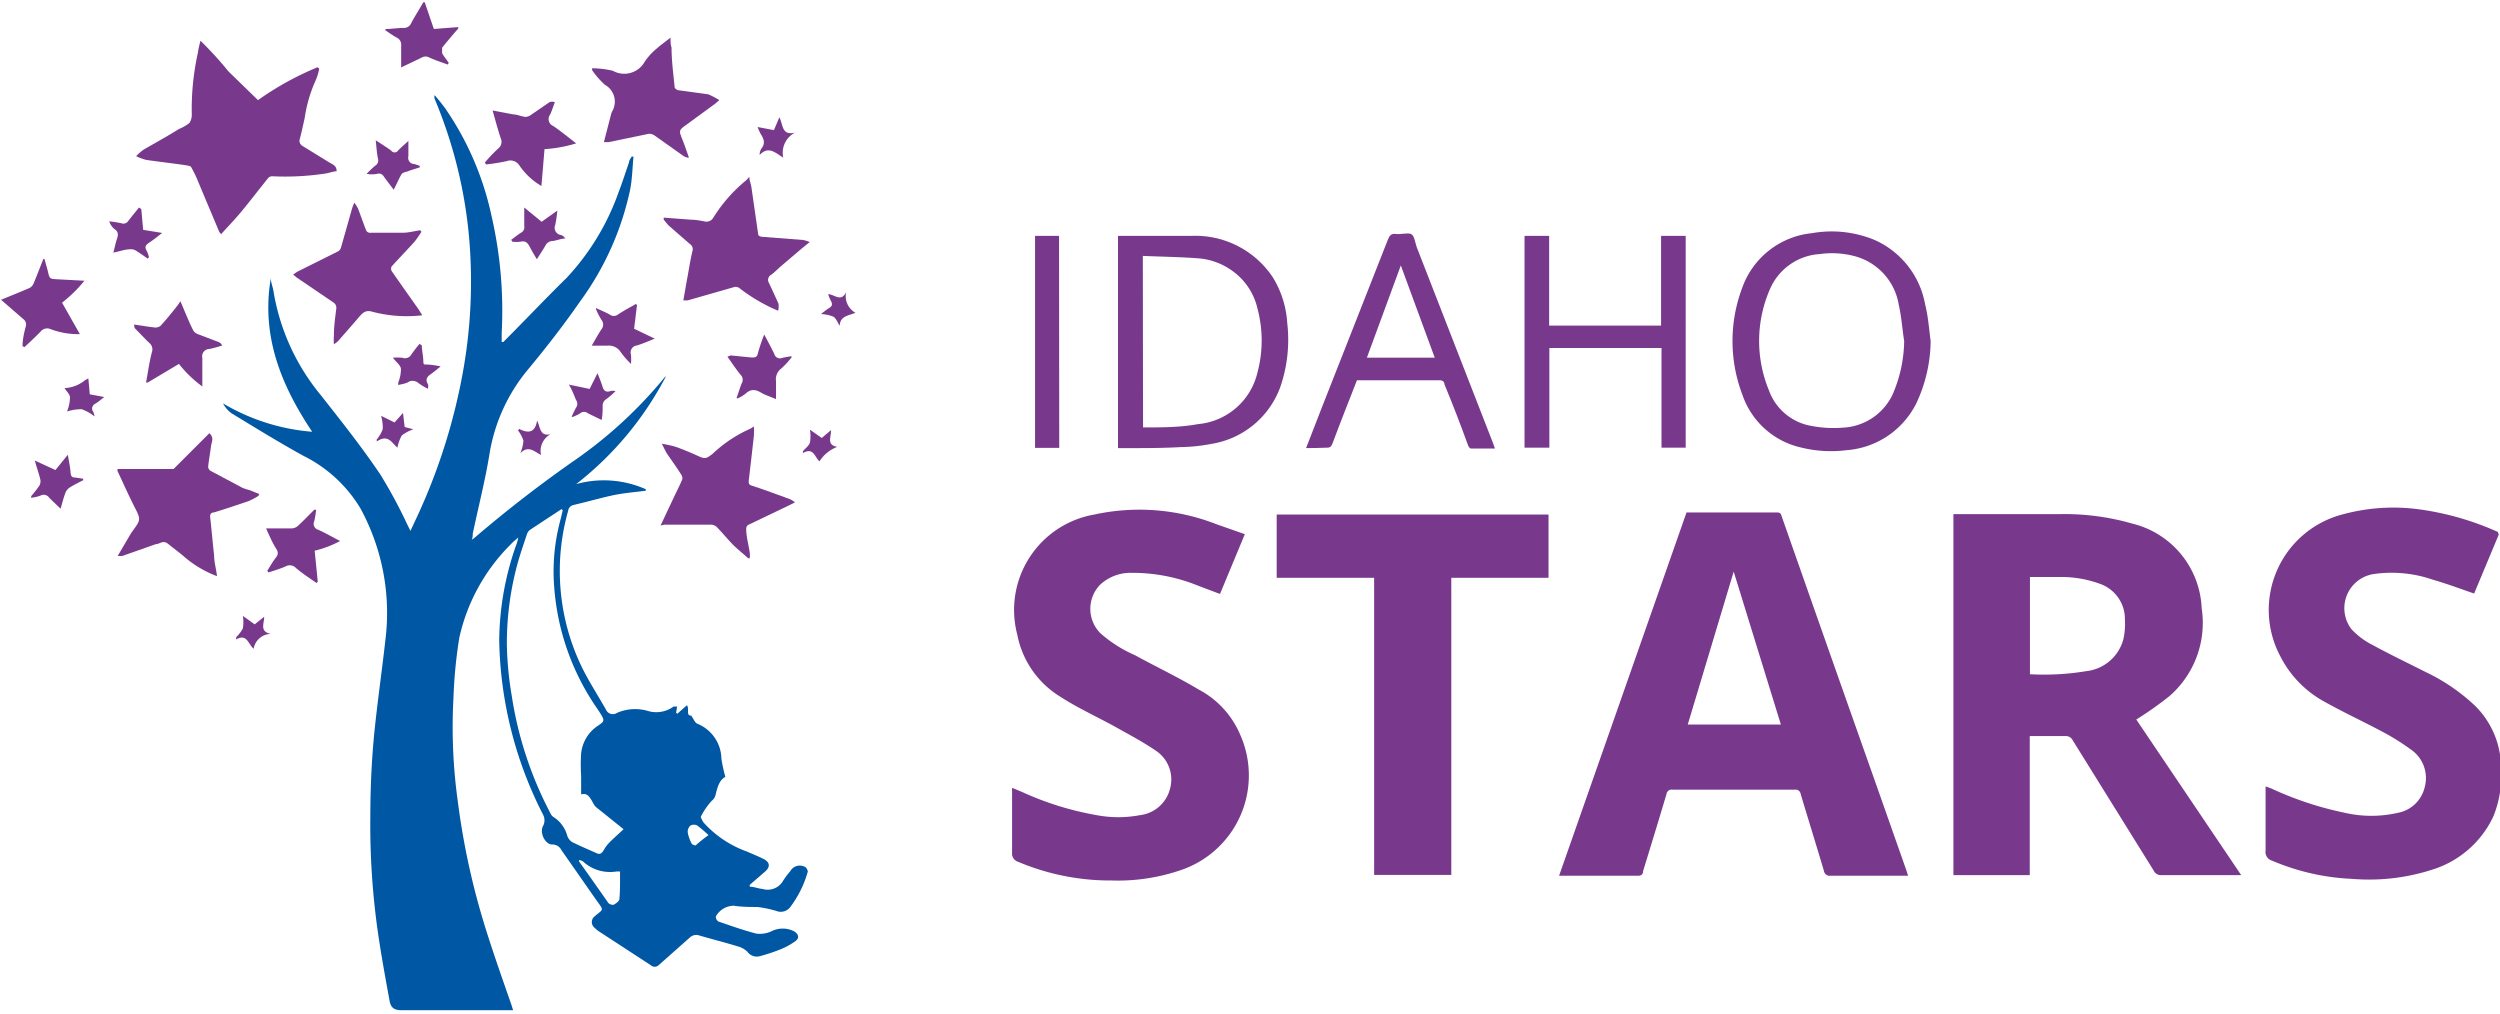 <svg xmlns="http://www.w3.org/2000/svg" viewBox="0 0 120.84 48.85" width="111px" height="45px"><defs><style>.cls-1{fill:#0057a4;}.cls-2{fill:#78398d;}</style></defs><title>idaho-stars-logo</title><path class="cls-1" d="M42.79,64.32c-.53.07-1.06.11-1.58.22s-1.27.32-1.91.47a.33.33,0,0,0-.26.29,10.67,10.67,0,0,0,.69,7.6c.34.68.76,1.33,1.14,2a.36.36,0,0,0,.53.16,2.19,2.19,0,0,1,1.48-.1,1.41,1.41,0,0,0,1.26-.21l.09,0h.08l-.05.3.06.05.46-.41c.14.16-.06.51.21.5.12.17.18.34.29.39a1.86,1.86,0,0,1,1.17,1.69,7,7,0,0,0,.19.88c-.32.18-.39.55-.48.9a.5.5,0,0,1-.18.26,3.33,3.33,0,0,0-.53.78s.08.19.14.27a5.15,5.15,0,0,0,2.09,1.4c.27.12.55.23.81.36s.37.35.07.61l-.74.64v.09c.21,0,.41.09.62.11a.86.86,0,0,0,1-.41,3.66,3.66,0,0,1,.34-.45.52.52,0,0,1,.68-.22c.08,0,.19.21.16.26a5.14,5.14,0,0,1-.87,1.73.58.58,0,0,1-.65.15,5.62,5.62,0,0,0-.91-.19c-.38,0-.76,0-1.13-.06a1,1,0,0,0-.88.52.28.28,0,0,0,.12.24c.61.21,1.22.43,1.85.59a1.36,1.36,0,0,0,.71-.11,1.2,1.2,0,0,1,1.11,0c.23.15.27.35,0,.51a3.37,3.37,0,0,1-.67.36,8.8,8.8,0,0,1-1,.33.56.56,0,0,1-.59-.21,1.05,1.05,0,0,0-.45-.26c-.62-.19-1.25-.35-1.87-.53a.45.45,0,0,0-.47.1l-1.5,1.33a.28.28,0,0,1-.39,0l-2.5-1.63a1,1,0,0,1-.19-.16.35.35,0,0,1,0-.58c.4-.35.45-.24.08-.75l-1.71-2.45a.48.48,0,0,0-.44-.26c-.33,0-.61-.54-.45-.88a.58.58,0,0,0,0-.58,19.18,19.18,0,0,1-2.11-8.41A14.17,14.17,0,0,1,36.51,67a1.86,1.86,0,0,0,.12-.42c-.12.11-.25.21-.36.33a9.15,9.15,0,0,0-2.49,4.52,23.16,23.16,0,0,0-.28,2.87,26.1,26.1,0,0,0,.21,5.05,35.76,35.76,0,0,0,1.44,6.44c.36,1.13.76,2.26,1.15,3.38l.08.26c-.17,0-.32,0-.48,0H31c-.36,0-.53-.11-.59-.46-.2-1.09-.4-2.18-.56-3.28a36.75,36.75,0,0,1-.37-5.59c0-1.24.05-2.49.16-3.73.15-1.62.39-3.23.57-4.85A10.55,10.55,0,0,0,29,65.17a6.67,6.67,0,0,0-2.76-2.54c-1.18-.65-2.33-1.36-3.48-2.06a1.43,1.43,0,0,1-.4-.47,10,10,0,0,0,4.31,1.37c-1.52-2.27-2.47-4.65-2-7.42,0,.21.1.42.13.63a10.55,10.55,0,0,0,2.27,5c1,1.27,2,2.53,2.89,3.85a23.79,23.79,0,0,1,1.31,2.43l.15.3.35-.75A28.66,28.66,0,0,0,34,58.33a24.61,24.61,0,0,0,.25-6.3,22.45,22.45,0,0,0-1.66-6.65.3.3,0,0,1,0-.18l.25.3.24.31A14.47,14.47,0,0,1,35.33,51a20.43,20.43,0,0,1,.5,5.69c0,.14,0,.28,0,.44l.08,0c1-1,2-2.06,3.06-3.1a11.82,11.82,0,0,0,2.5-4.11c.19-.49.35-1,.52-1.49,0-.09.08-.18.12-.26h.09c-.05.53-.06,1.07-.16,1.59a14.08,14.08,0,0,1-2.42,5.41c-.77,1.11-1.6,2.18-2.46,3.22a8.5,8.5,0,0,0-1.92,4.15c-.21,1.3-.54,2.57-.81,3.86,0,.09,0,.18-.05.29l.12-.08a61.66,61.66,0,0,1,5-3.86,21.4,21.4,0,0,0,4.19-3.89.19.19,0,0,1,.08-.07A15.93,15.93,0,0,1,39.43,64a5,5,0,0,1,3.37.25ZM39.67,79c0-.32,0-.61,0-.9a8.3,8.3,0,0,1,0-1.08,1.83,1.83,0,0,1,.78-1.32c.36-.24.37-.26.14-.63l-.11-.17A11.82,11.82,0,0,1,38.37,69a9.54,9.54,0,0,1,.27-3.16c.05-.19.1-.39.14-.58l-.06-.05-1.52,1a.43.43,0,0,0-.15.21c-.16.49-.34,1-.47,1.48a14.63,14.63,0,0,0-.5,3.88,16.6,16.6,0,0,0,.24,2.48,18,18,0,0,0,1.86,5.64.44.44,0,0,0,.15.19A1.55,1.55,0,0,1,39,81a.58.58,0,0,0,.23.3c.4.2.81.37,1.21.55.13.06.22,0,.3-.12a1.83,1.83,0,0,1,.3-.41c.22-.22.45-.42.68-.64L40.4,79.62a.52.52,0,0,1-.12-.15C40.13,79.21,40,78.89,39.67,79Zm1.87,3.73a.81.81,0,0,0-.2,0,1.92,1.92,0,0,1-1.59-.5.55.55,0,0,0-.18-.06s0,.06,0,.07c.47.66.93,1.31,1.41,2a.3.3,0,0,0,.27.09c.11-.06.27-.18.27-.28C41.56,83.57,41.55,83.15,41.55,82.7Zm4.3-1.75a6.4,6.4,0,0,0-.56-.48.36.36,0,0,0-.32,0,.41.41,0,0,0-.14.32,1.74,1.74,0,0,0,.18.53c0,.06.17.13.21.11C45.42,81.27,45.6,81.13,45.85,80.95Z" transform="translate(-11.58 -40.67)"/><path class="cls-2" d="M106,65.45h.29c1.64,0,3.28,0,4.92,0a11.84,11.84,0,0,1,3.44.46A4.4,4.4,0,0,1,118,70a4.69,4.69,0,0,1-1.56,4.25,17.29,17.29,0,0,1-1.6,1.13l5.07,7.52-.25,0h-3.61a.38.38,0,0,1-.37-.22l-3.91-6.29a.37.37,0,0,0-.37-.21c-.56,0-1.12,0-1.71,0V82.9H106Zm3.7,7.74a12.47,12.47,0,0,0,2.73-.15,2.09,2.09,0,0,0,1.79-1.56,3.49,3.49,0,0,0,.07-.93,1.8,1.8,0,0,0-1.18-1.72,5.42,5.42,0,0,0-1.86-.34c-.51,0-1,0-1.55,0Z" transform="translate(-11.58 -40.67)"/><path class="cls-2" d="M93.1,65.37h4.32c.15,0,.23,0,.28.19q2.28,6.5,4.58,13l1.45,4.12.08.25h-3.75a.28.28,0,0,1-.32-.24c-.37-1.24-.75-2.47-1.12-3.7a.25.25,0,0,0-.29-.22H92.42a.25.25,0,0,0-.29.22c-.37,1.24-.75,2.48-1.13,3.72,0,.12-.06.22-.23.22H87.08l-.14,0Zm2.28,2.86-2.22,7.39h4.5Z" transform="translate(-11.58 -40.67)"/><path class="cls-2" d="M71.75,66.42l-1.2,2.89-1.06-.4a8.38,8.38,0,0,0-3.2-.62,2.15,2.15,0,0,0-1.53.57,1.67,1.67,0,0,0,0,2.34,6.34,6.34,0,0,0,1.68,1.07c1,.55,2.08,1.06,3.08,1.66a4.4,4.4,0,0,1,2,2.17,4.83,4.83,0,0,1-2.87,6.56,9.36,9.36,0,0,1-3.33.5,11.44,11.44,0,0,1-4.52-.9.42.42,0,0,1-.3-.45c0-.94,0-1.88,0-2.82v-.31l.48.2A14.74,14.74,0,0,0,64.58,80a5.62,5.62,0,0,0,2.11,0,1.7,1.7,0,0,0,1.44-1.26,1.67,1.67,0,0,0-.72-1.88c-.6-.41-1.25-.75-1.89-1.11-.9-.5-1.84-.92-2.7-1.48a4.51,4.51,0,0,1-2.07-3,4.68,4.68,0,0,1,3.73-5.8,10.23,10.23,0,0,1,5.9.47Z" transform="translate(-11.58 -40.67)"/><path class="cls-2" d="M132.36,66.44l-1.19,2.85c-.67-.23-1.3-.47-2-.67a6.08,6.08,0,0,0-2.8-.28A1.67,1.67,0,0,0,125.23,71a3.52,3.52,0,0,0,1,.76c.86.47,1.74.89,2.61,1.33a9.23,9.23,0,0,1,2.38,1.63,4.22,4.22,0,0,1,1.25,3,5.26,5.26,0,0,1-.37,2.34,4.84,4.84,0,0,1-3,2.59,9.93,9.93,0,0,1-3.85.43,11,11,0,0,1-3.85-.88.43.43,0,0,1-.31-.48c0-.93,0-1.86,0-2.8v-.31l.27.1a16.2,16.2,0,0,0,3.57,1.18,5.73,5.73,0,0,0,2.55,0,1.64,1.64,0,0,0,1.3-1.24,1.67,1.67,0,0,0-.68-1.83,11.19,11.19,0,0,0-1.4-.87c-.92-.49-1.87-.93-2.78-1.44a5.16,5.16,0,0,1-2.13-2.21,4.77,4.77,0,0,1,3-6.83,9.34,9.34,0,0,1,3.57-.27,13.75,13.75,0,0,1,3.95,1.11Z" transform="translate(-11.58 -40.67)"/><path class="cls-2" d="M78,68.53H73.29V65.47H86.43v3.06H81.73V82.89H78Z" transform="translate(-11.58 -40.67)"/><path class="cls-2" d="M21.27,42.57a16.68,16.68,0,0,1,1.35,1.48l1.43,1.39a14.57,14.57,0,0,1,2.88-1.59l.08.07a2.65,2.65,0,0,1-.16.54,6.73,6.73,0,0,0-.54,1.83c-.07.32-.14.64-.23,1a.29.29,0,0,0,.13.37l1.3.8c.15.09.35.15.34.42-.16,0-.32.07-.49.1a12.91,12.91,0,0,1-2.63.14.27.27,0,0,0-.2.1c-.42.52-.83,1.06-1.26,1.58s-.67.74-1,1.12a.63.63,0,0,1-.1-.13l-1-2.38a5.33,5.33,0,0,0-.34-.71c0-.08-.21-.1-.32-.12-.62-.09-1.24-.16-1.86-.25a2.63,2.63,0,0,1-.49-.18,2.37,2.37,0,0,1,.35-.31c.57-.33,1.14-.64,1.71-1a2.17,2.17,0,0,0,.51-.29.7.7,0,0,0,.12-.42,12.54,12.54,0,0,1,.3-3C21.16,43,21.21,42.81,21.27,42.57Z" transform="translate(-11.58 -40.67)"/><path class="cls-2" d="M104.9,57.09a7.24,7.24,0,0,1-.69,3,4.11,4.11,0,0,1-3.37,2.27,6,6,0,0,1-2.21-.13,3.9,3.9,0,0,1-2.83-2.55,7.29,7.29,0,0,1,0-5.19,4,4,0,0,1,3.37-2.62,5.44,5.44,0,0,1,3,.32,4.22,4.22,0,0,1,2.46,3.11C104.78,55.88,104.82,56.49,104.9,57.09Zm-1.28,0c-.09-.58-.13-1.18-.26-1.75A2.92,2.92,0,0,0,101.29,53a4.25,4.25,0,0,0-1.74-.12,2.81,2.81,0,0,0-2.41,1.68,6.25,6.25,0,0,0-.06,4.9,2.66,2.66,0,0,0,2.07,1.73,5.64,5.64,0,0,0,1.52.08,2.8,2.8,0,0,0,2.39-1.6A6.68,6.68,0,0,0,103.62,57.08Z" transform="translate(-11.58 -40.67)"/><path class="cls-2" d="M65.62,62.26V52h.18c1.14,0,2.28,0,3.41,0A4.5,4.5,0,0,1,73.1,54a4.77,4.77,0,0,1,.7,2.21,7,7,0,0,1-.34,3.11,4.26,4.26,0,0,1-3.35,2.74,8.14,8.14,0,0,1-1.44.15C67.66,62.27,66.66,62.26,65.62,62.26Zm1.21-1c.9,0,1.79,0,2.66-.16a3.25,3.25,0,0,0,2.87-2.49,6,6,0,0,0,0-3.1,3.08,3.08,0,0,0-1.26-1.85,3.22,3.22,0,0,0-1.56-.57c-.9-.07-1.8-.08-2.72-.12Z" transform="translate(-11.58 -40.67)"/><path class="cls-2" d="M91.89,57.42H86.47v4.82h-1.2V52h1.19v4.34h5.41V52h1.19V62.24H91.89Z" transform="translate(-11.58 -40.67)"/><path class="cls-2" d="M74.71,62.26l.75-1.93q1.61-4.08,3.21-8.16c.08-.2.17-.29.39-.26s.55-.07.72,0,.2.42.28.64L83.74,62l.1.28c-.41,0-.79,0-1.16,0-.06,0-.13-.11-.15-.18Q82,60.63,81.4,59.18c0-.11-.08-.2-.23-.2h-4c-.39,1-.79,2-1.18,3.05-.06.15-.12.22-.29.21C75.39,62.25,75.07,62.26,74.71,62.26Zm6.22-4.37-1.64-4.46-1.64,4.46Z" transform="translate(-11.58 -40.67)"/><path class="cls-2" d="M24.07,64.57a3.3,3.3,0,0,1-.47.25c-.56.19-1.12.38-1.68.55-.13,0-.2.09-.18.24.07.61.12,1.23.19,1.84,0,.31.09.61.14,1a5.24,5.24,0,0,1-1.54-.9c-.26-.23-.54-.43-.81-.65s-.4,0-.6,0l-1.62.57a1,1,0,0,1-.23,0l.64-1.09.07-.1c.42-.57.41-.57.09-1.2s-.54-1.14-.81-1.71a.88.88,0,0,1,0-.1h2.71l1.73-1.73c.25.23.1.44.08.62s-.1.65-.14,1a.26.26,0,0,0,.12.2l1.54.82a3.33,3.33,0,0,0,.37.12l.44.18Z" transform="translate(-11.58 -40.67)"/><path class="cls-2" d="M49.19,55.62a8.37,8.37,0,0,1-1.84-1.07.31.31,0,0,0-.33-.06l-2.2.63-.21,0c.07-.39.13-.76.2-1.13s.14-.84.24-1.25a.3.3,0,0,0-.13-.35l-1-.87a3,3,0,0,1-.26-.31l0-.09,1.33.1c.23,0,.46.05.68.09a.38.38,0,0,0,.39-.19,7.27,7.27,0,0,1,1.57-1.79,1.3,1.3,0,0,0,.17-.19c0,.2.08.35.1.51q.16,1.11.32,2.22c0,.15.11.17.24.18l1.94.15a1.75,1.75,0,0,1,.32.1l-.36.29-1,.85c-.17.14-.32.31-.5.44a.28.28,0,0,0-.11.4c.16.34.32.69.46,1a1.13,1.13,0,0,1,0,.26Z" transform="translate(-11.58 -40.67)"/><path class="cls-2" d="M43.51,66l.64-1.36c.14-.29.28-.57.41-.87a.32.32,0,0,0-.06-.24c-.22-.35-.46-.68-.68-1-.08-.13-.14-.27-.25-.48a5.49,5.49,0,0,1,.68.15c.36.13.72.28,1.07.44s.4.13.7-.1a6.41,6.41,0,0,1,1.79-1.2,1.44,1.44,0,0,0,.21-.13,4.42,4.42,0,0,1,0,.45q-.12,1.09-.25,2.18c0,.14,0,.19.17.24.61.2,1.22.43,1.83.65a1.58,1.58,0,0,1,.24.15l-.36.18-1.92.92a.24.24,0,0,0-.08.2c0,.38.12.76.17,1.14a1.3,1.3,0,0,1,0,.26l-.08,0c-.24-.22-.5-.42-.73-.65s-.52-.59-.8-.87a.44.44,0,0,0-.29-.1l-2.22,0Z" transform="translate(-11.58 -40.67)"/><path class="cls-2" d="M28.71,50.4a1.94,1.94,0,0,1,.18.29c.13.35.25.69.37,1a.22.22,0,0,0,.26.16c.51,0,1,0,1.53,0,.28,0,.56-.08.84-.12l.06.07a4.4,4.4,0,0,1-.33.48c-.36.4-.74.79-1.11,1.2a.24.24,0,0,0,0,.22c.41.59.82,1.17,1.23,1.75.09.12.17.26.25.39a6.49,6.49,0,0,1-2.48-.19c-.3-.06-.43.11-.59.29-.33.39-.67.77-1,1.15a1.41,1.41,0,0,1-.2.15,2.92,2.92,0,0,1,0-.44c0-.42.06-.84.11-1.25a.31.31,0,0,0-.15-.34L25.9,54l-.15-.13.19-.13,2-1a.34.34,0,0,0,.13-.2c.17-.6.34-1.2.51-1.8A1.77,1.77,0,0,1,28.71,50.4Z" transform="translate(-11.58 -40.67)"/><path class="cls-2" d="M46.35,45.44l-.21.18-1.37,1c-.39.28-.38.29-.2.74.11.28.21.57.31.86l-.07,0a.79.79,0,0,1-.18-.07l-1.41-1a.45.45,0,0,0-.29-.08l-1.93.4-.23,0,.33-1.28a1.13,1.13,0,0,1,.06-.19.93.93,0,0,0-.34-1.3,4,4,0,0,1-.62-.71l0-.09a4.59,4.59,0,0,1,1,.12,1.13,1.13,0,0,0,1.55-.45,3,3,0,0,1,.57-.62c.2-.18.42-.33.67-.53,0,.19,0,.33.05.48,0,.64.09,1.28.15,1.92,0,.05.11.13.17.14l1.46.2A4.1,4.1,0,0,1,46.35,45.44Z" transform="translate(-11.58 -40.67)"/><path class="cls-2" d="M62.78,62.25H61.61V52h1.16Z" transform="translate(-11.58 -40.67)"/><path class="cls-2" d="M35.39,45.94l1,.19c.19,0,.38.1.58.12a.48.48,0,0,0,.28-.1l.89-.61a.36.36,0,0,1,.26,0c-.08.2-.14.41-.23.6a.36.36,0,0,0,.15.55c.37.25.72.54,1.11.84a6.55,6.55,0,0,1-1.53.28l-.15,1.78a3.3,3.3,0,0,1-1.07-1,.51.51,0,0,0-.61-.2,10,10,0,0,1-1,.16l-.05-.1a7.69,7.69,0,0,1,.63-.66.41.41,0,0,0,.14-.49C35.64,46.86,35.53,46.43,35.39,45.94Z" transform="translate(-11.58 -40.67)"/><path class="cls-2" d="M18.06,56.29c.39.05.71.11,1,.14a.39.39,0,0,0,.29-.09c.29-.32.56-.65.83-1l.12-.18c.22.51.41,1,.62,1.41a.42.42,0,0,0,.22.18l1,.38a.35.35,0,0,1,.18.17,6.32,6.32,0,0,1-.62.17.35.35,0,0,0-.34.43c0,.44,0,.88,0,1.38a5.59,5.59,0,0,1-1.13-1.09l-1.51.9-.08,0c.09-.49.16-1,.28-1.46a.4.4,0,0,0-.12-.45c-.24-.23-.47-.48-.71-.72A1.06,1.06,0,0,1,18.06,56.29Z" transform="translate(-11.58 -40.67)"/><path class="cls-2" d="M13.73,53.12c.05.19.11.38.16.58.09.38.08.38.47.4l1.3.07a6.62,6.62,0,0,1-1.08,1.06l.86,1.52A3.74,3.74,0,0,1,14,56.5a.4.4,0,0,0-.45.12c-.25.26-.52.51-.79.76l-.09-.05c0-.31.07-.63.15-.93a.32.32,0,0,0-.12-.38l-1.07-.93c.49-.2.94-.38,1.38-.57a.46.46,0,0,0,.2-.23c.16-.39.31-.78.47-1.18Z" transform="translate(-11.58 -40.67)"/><path class="cls-2" d="M24.44,66.14c.44,0,.85,0,1.26,0A.48.48,0,0,0,26,66c.26-.24.51-.5.77-.76l.09,0a4.25,4.25,0,0,1-.09.55.3.3,0,0,0,.2.42c.35.16.68.35,1.05.54a5.09,5.09,0,0,1-1.23.47l.15,1.5-.06.06c-.34-.24-.69-.46-1-.73a.41.41,0,0,0-.5-.07c-.27.12-.55.2-.82.29l-.06-.08c.14-.22.27-.46.44-.67a.31.31,0,0,0,0-.38C24.76,66.86,24.6,66.5,24.44,66.14Z" transform="translate(-11.58 -40.67)"/><path class="cls-2" d="M30.26,42c.27,0,.55-.05.82-.05a.38.38,0,0,0,.38-.24c.18-.34.39-.66.58-1h.07L32.55,42l1.18-.09,0,.07-.15.17c-.21.25-.43.5-.63.76,0,0,0,.17,0,.24s.21.32.32.49l-.05.08c-.3-.11-.61-.21-.89-.34a.36.36,0,0,0-.36,0c-.32.16-.65.31-1,.48,0-.37,0-.71,0-1.05a.38.38,0,0,0-.23-.4,5.7,5.7,0,0,1-.56-.37Z" transform="translate(-11.58 -40.67)"/><path class="cls-2" d="M46.9,57.78l1,.1c.18,0,.28,0,.32-.23a8.74,8.74,0,0,1,.3-.88c.19.36.35.65.49.95a.28.28,0,0,0,.38.18,4.25,4.25,0,0,1,.45-.08l0,.06a4.62,4.62,0,0,1-.48.52.65.65,0,0,0-.27.63c0,.27,0,.54,0,.86l-.4-.16a2.07,2.07,0,0,1-.27-.12c-.27-.17-.52-.24-.78,0a1.66,1.66,0,0,1-.39.24l-.07,0c.09-.25.16-.5.26-.74a.33.33,0,0,0-.06-.39c-.23-.28-.43-.59-.64-.88Z" transform="translate(-11.58 -40.67)"/><path class="cls-2" d="M42.23,56.49l1,.48c-.33.13-.6.25-.87.33a.34.34,0,0,0-.28.45,3,3,0,0,1,0,.44,4.1,4.1,0,0,1-.49-.56.68.68,0,0,0-.66-.32l-.75,0c.17-.29.31-.55.47-.79a.36.36,0,0,0,0-.46,3.61,3.61,0,0,1-.26-.51l0-.06c.23.11.46.2.67.32a.32.32,0,0,0,.38,0c.28-.19.59-.35.88-.52l.05.06Z" transform="translate(-11.58 -40.67)"/><path class="cls-2" d="M13.09,64.58a6.17,6.17,0,0,0,.39-.5.43.43,0,0,0,.05-.3c-.07-.29-.17-.57-.27-.92l1,.46.6-.74c.05.32.11.58.13.85s.12.24.28.26l.33.05,0,.07c-.2.11-.42.21-.61.33a.57.57,0,0,0-.23.24c-.1.24-.16.5-.25.81-.21-.2-.38-.36-.55-.53a.32.32,0,0,0-.43-.1,1.89,1.89,0,0,1-.45.1Z" transform="translate(-11.58 -40.67)"/><path class="cls-2" d="M36.29,52.19c.16-.11.31-.24.47-.34a.29.29,0,0,0,.16-.32c0-.27,0-.55,0-.9l.84.69.76-.54a6.88,6.88,0,0,1-.1.69.35.35,0,0,0,.28.49.35.35,0,0,1,.2.17c-.21,0-.41.1-.62.12a.39.39,0,0,0-.33.21c-.12.21-.26.42-.42.67-.13-.21-.24-.4-.34-.59s-.19-.31-.44-.26a1.33,1.33,0,0,1-.41,0Z" transform="translate(-11.58 -40.67)"/><path class="cls-2" d="M18.72,53.1c-.19-.13-.38-.27-.58-.39a.42.42,0,0,0-.26-.06c-.26,0-.51.1-.82.16.06-.23.1-.44.17-.65s.08-.36-.12-.49a.8.8,0,0,1-.25-.37,5,5,0,0,1,.58.09.28.28,0,0,0,.34-.11c.17-.22.35-.44.52-.65l.11.08.09,1,.92.15c-.25.19-.43.34-.63.47s-.22.23-.11.41a1.52,1.52,0,0,1,.1.29Z" transform="translate(-11.58 -40.67)"/><path class="cls-2" d="M30.61,49.77c-.18-.24-.33-.43-.48-.64a.27.27,0,0,0-.31-.13,1.22,1.22,0,0,1-.52,0c.14-.14.28-.28.43-.4a.29.29,0,0,0,.12-.33c-.06-.27-.07-.55-.11-.89.29.19.53.34.75.5a.2.2,0,0,0,.33,0c.15-.16.32-.3.5-.47,0,.28,0,.51,0,.74a.3.3,0,0,0,.28.38,2,2,0,0,1,.27.09v.07c-.21.07-.43.13-.63.21A.53.53,0,0,0,31,49C30.85,49.26,30.75,49.5,30.61,49.77Z" transform="translate(-11.58 -40.67)"/><path class="cls-2" d="M39.08,59.19l1,.21.38-.76c.1.25.18.44.24.64s.16.29.37.23a.4.4,0,0,1,.26,0,4.41,4.41,0,0,1-.44.38.37.37,0,0,0-.18.34c0,.21,0,.42-.05.67L40,60.58a.29.29,0,0,0-.38,0,2,2,0,0,1-.35.17l-.06,0a4.73,4.73,0,0,1,.21-.44.31.31,0,0,0,0-.38C39.32,59.68,39.23,59.45,39.08,59.19Z" transform="translate(-11.58 -40.67)"/><path class="cls-2" d="M30.83,59.21c0-.07,0-.09,0-.12a1.76,1.76,0,0,0,.13-.64c0-.19-.23-.34-.39-.56a3.42,3.42,0,0,1,.45,0,.35.35,0,0,0,.44-.15,6.31,6.31,0,0,1,.4-.52l.11.08c0,.23.06.46.07.7s0,.22.22.22a4.94,4.94,0,0,1,.62.09c-.2.16-.35.29-.51.4s-.23.26-.11.45a.35.35,0,0,1,0,.23,3,3,0,0,1-.45-.27.43.43,0,0,0-.45-.08C31.24,59.13,31.05,59.16,30.83,59.21Z" transform="translate(-11.58 -40.67)"/><path class="cls-2" d="M14.7,59.36a1.69,1.69,0,0,0,1-.39l.15-.08.07.77.7.13c-.17.13-.29.24-.43.32s-.22.23-.1.4a1.12,1.12,0,0,1,.06.22,2.22,2.22,0,0,0-.62-.35,2.33,2.33,0,0,0-.71.11,1.9,1.9,0,0,0,.14-.62C15,59.69,14.81,59.54,14.7,59.36Z" transform="translate(-11.58 -40.67)"/><path class="cls-2" d="M49.25,46.27c.19.35.1.9.76.74a1.09,1.09,0,0,0-.57,1.21c-.39-.24-.72-.58-1.14-.13l0-.07a.63.63,0,0,1,.07-.22c.21-.25.14-.47,0-.69a2.16,2.16,0,0,1-.17-.37l.79.15Z" transform="translate(-11.58 -40.67)"/><path class="cls-2" d="M30.79,62.24c-.28-.24-.45-.67-1-.3l0-.1a1.57,1.57,0,0,0,.29-.5A2,2,0,0,0,30,60.7l.65.32.41-.46.08.68.42.11a2,2,0,0,0-.56.3A2,2,0,0,0,30.79,62.24Z" transform="translate(-11.58 -40.67)"/><path class="cls-2" d="M36.67,61.33c.43.22.77.21.87-.4.17.33.12.77.65.66a.92.92,0,0,0-.46,1c-.34-.17-.61-.48-1-.08a1.94,1.94,0,0,0,.15-.61,1.58,1.58,0,0,0-.26-.49Z" transform="translate(-11.58 -40.67)"/><path class="cls-2" d="M52.17,56.35c-.1-.15-.17-.35-.3-.44a1.87,1.87,0,0,0-.6-.13,3.49,3.49,0,0,1,.37-.28c.18-.1.19-.21.09-.38a2,2,0,0,1-.12-.3c.3,0,.62.41.87-.1a.92.92,0,0,0,.45,1C52.58,55.86,52.18,55.88,52.17,56.35Z" transform="translate(-11.58 -40.67)"/><path class="cls-2" d="M51.75,61.39c0,.36-.22.72.3.81a1.76,1.76,0,0,0-.86.7c-.23-.19-.28-.7-.8-.4l0-.09c.12-.14.29-.26.34-.42a1.89,1.89,0,0,0,0-.62l.57.4Z" transform="translate(-11.58 -40.67)"/><path class="cls-2" d="M23,71.39a1.52,1.52,0,0,0,.32-.42,1.91,1.91,0,0,0,0-.6l.57.41.46-.37c0,.34-.23.71.31.83a.86.86,0,0,0-.82.72c-.27-.23-.32-.75-.85-.45Z" transform="translate(-11.58 -40.67)"/></svg>